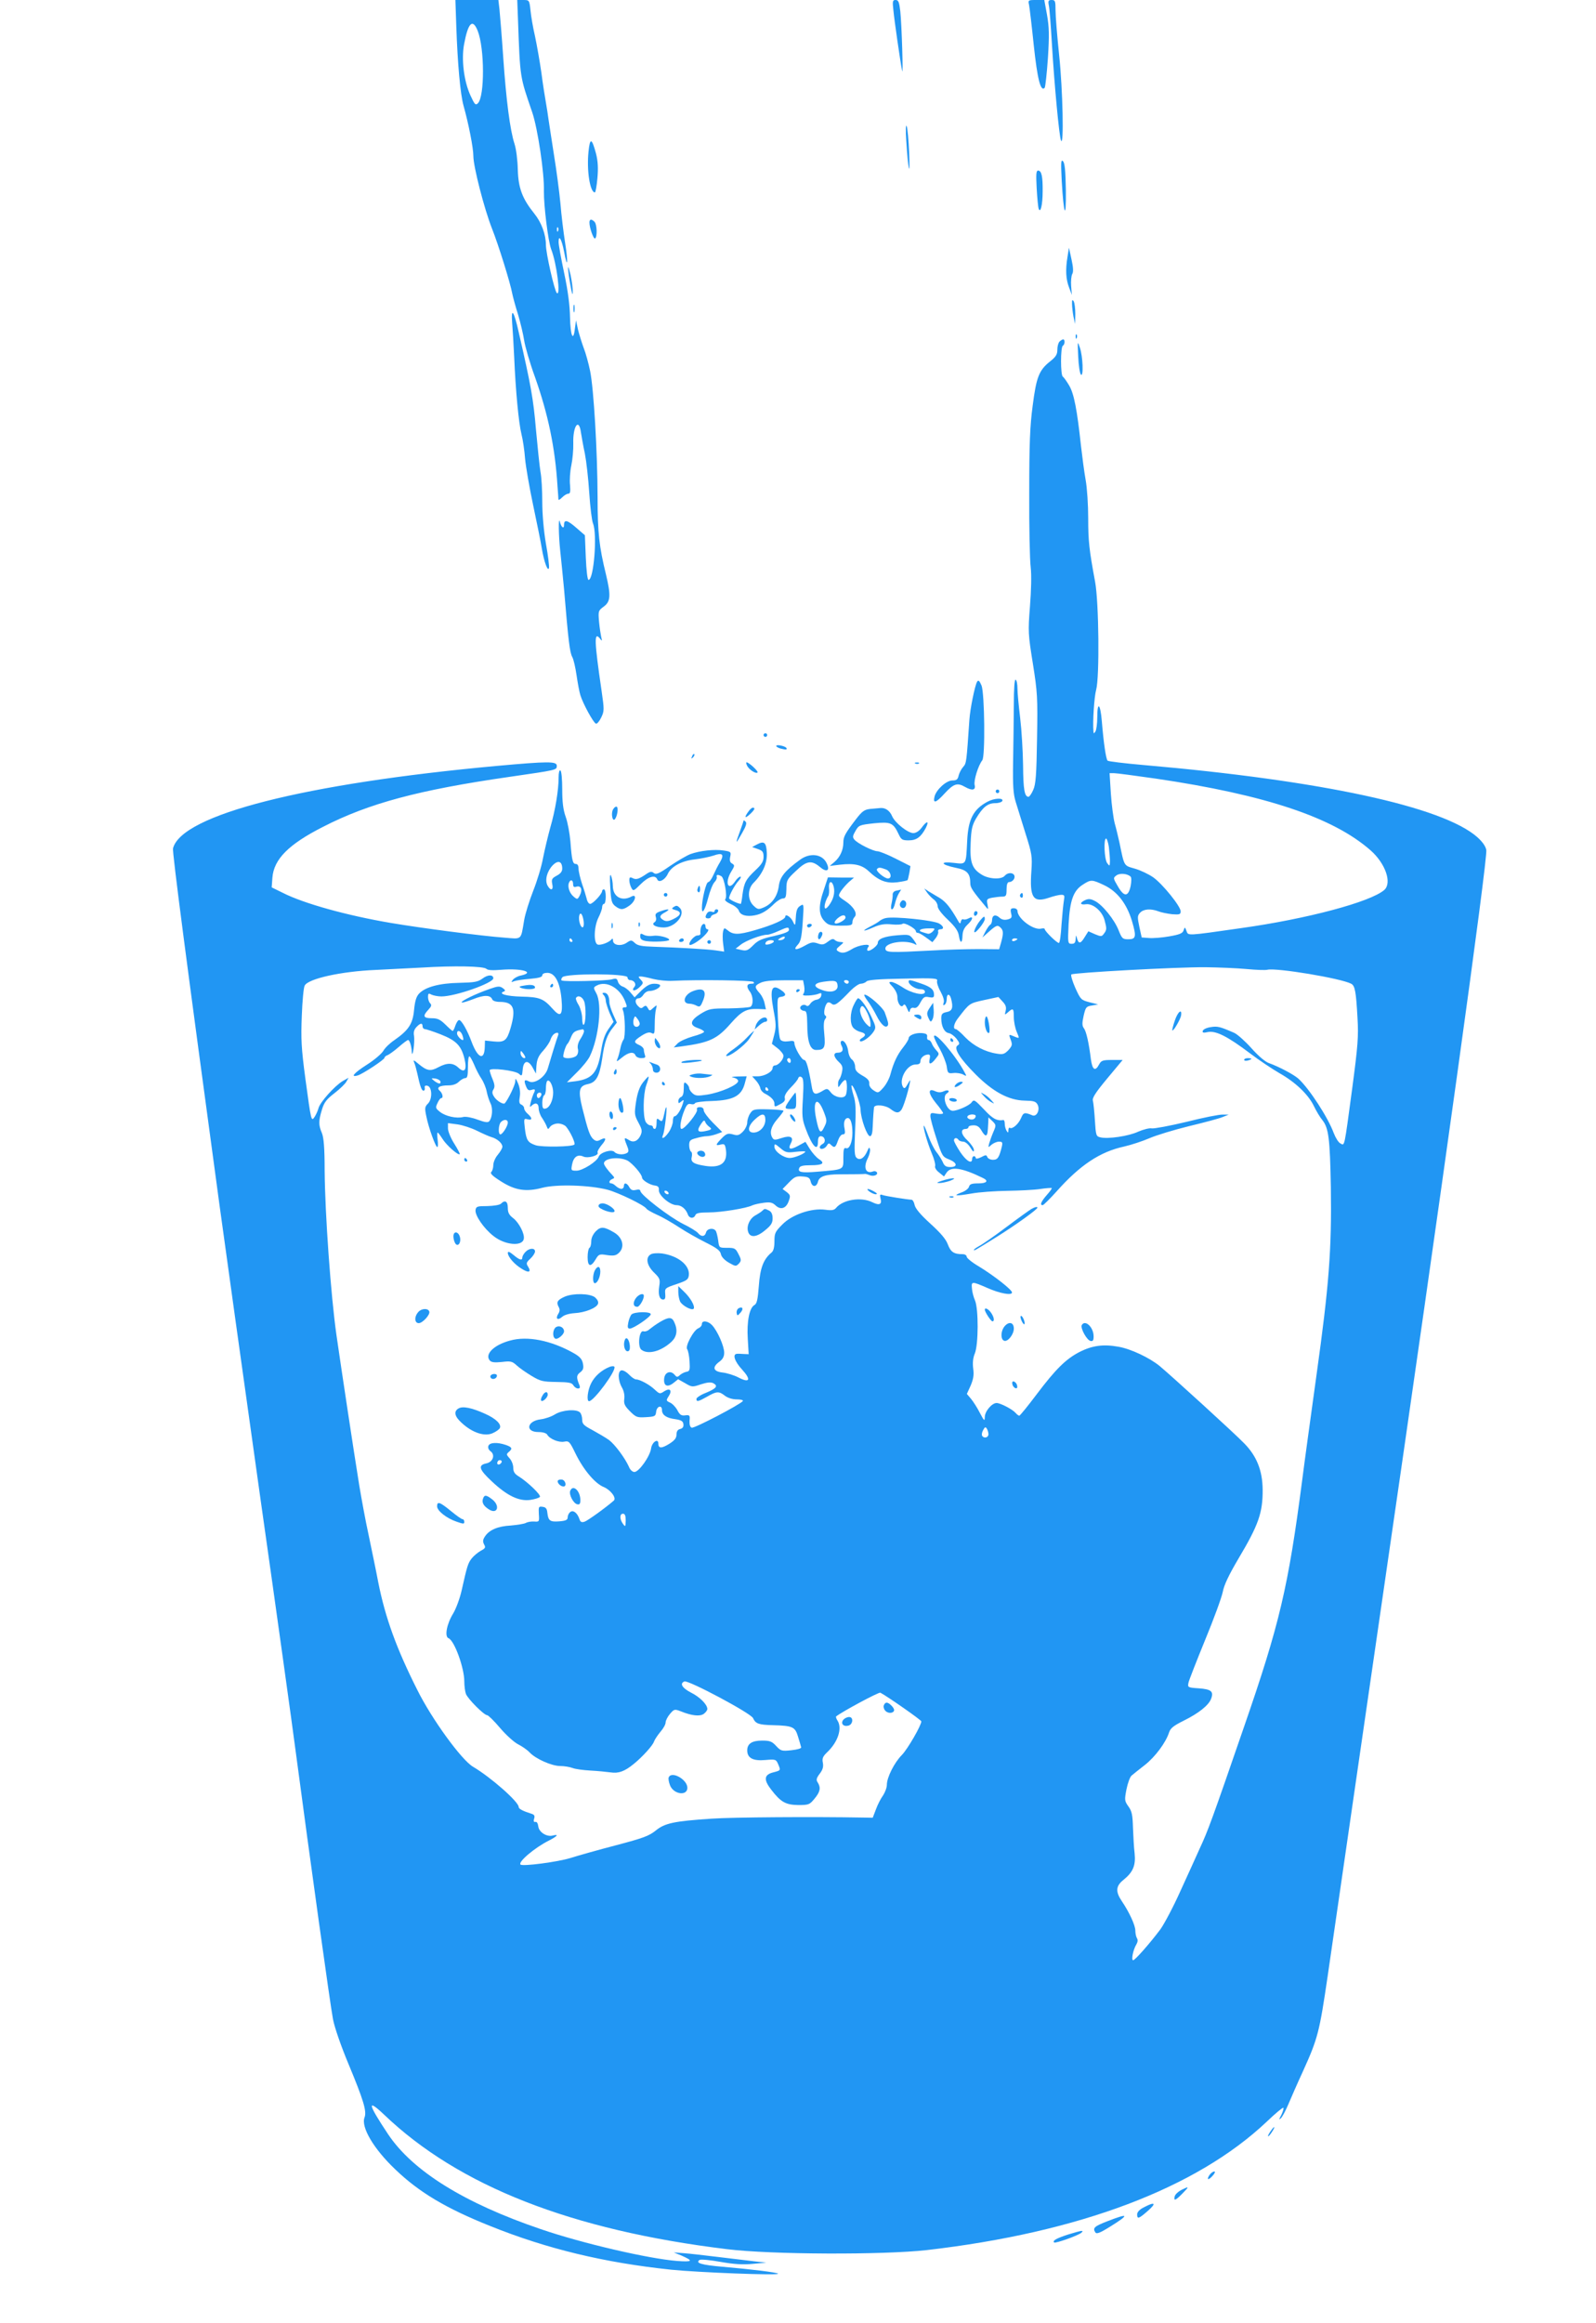 <?xml version="1.0" standalone="no"?>
<!DOCTYPE svg PUBLIC "-//W3C//DTD SVG 20010904//EN"
 "http://www.w3.org/TR/2001/REC-SVG-20010904/DTD/svg10.dtd">
<svg version="1.0" xmlns="http://www.w3.org/2000/svg"
 width="880pt" height="1280pt" viewBox="0 0 880 1280"
 preserveAspectRatio="xMidYMid meet">
<g transform="translate(0,1280) scale(0.1,-0.1)"
fill="#2196f3" stroke="none">
<path d="M2516 12653 c7 -202 22 -373 40 -436 28 -100 54 -232 54 -277 0 -58
60 -291 103 -400 35 -88 101 -299 112 -360 4 -19 18 -71 32 -115 13 -44 28
-107 33 -140 5 -33 31 -124 60 -203 72 -204 111 -388 124 -602 3 -36 5 -68 5
-72 1 -5 10 1 21 12 11 11 26 20 34 20 10 0 12 12 9 48 -3 26 0 74 7 107 7 33
12 88 11 122 -3 95 31 143 42 61 4 -24 13 -77 22 -118 8 -41 19 -138 24 -215
5 -77 14 -153 21 -170 24 -60 4 -310 -25 -310 -6 0 -12 53 -15 123 l-5 123
-45 39 c-51 45 -70 50 -70 18 0 -25 -15 -14 -23 17 -9 36 -7 -79 2 -160 5 -44
14 -138 21 -210 24 -290 32 -350 45 -374 8 -14 18 -60 24 -101 6 -41 15 -91
21 -110 14 -46 72 -153 86 -157 6 -2 19 13 29 34 17 35 17 43 2 147 -40 273
-42 328 -10 289 13 -17 14 -16 8 7 -3 14 -9 52 -12 85 -5 58 -4 61 26 83 38
28 40 61 12 178 -37 151 -46 228 -46 424 -1 256 -21 595 -41 695 -9 44 -25
102 -36 129 -10 27 -24 72 -31 100 l-11 51 -6 -45 c-9 -77 -25 -40 -27 61 -1
64 -11 145 -32 243 -17 80 -31 158 -31 172 0 45 17 16 30 -51 19 -102 24 -68
6 47 -9 57 -21 155 -26 218 -6 63 -22 185 -36 270 -13 85 -27 173 -30 195 -3
22 -9 63 -14 90 -5 28 -17 102 -25 165 -9 63 -25 153 -35 200 -11 47 -22 111
-25 143 -6 57 -7 57 -40 57 l-33 0 4 -105 c12 -332 10 -313 79 -515 30 -89 67
-335 64 -434 -1 -78 23 -274 40 -319 31 -79 54 -264 31 -241 -13 13 -60 219
-60 265 0 57 -25 124 -63 171 -67 83 -89 141 -92 244 -1 51 -9 114 -18 141
-25 77 -46 242 -62 473 -8 118 -18 239 -21 268 l-6 52 -118 0 -119 0 5 -147z
m118 -23 c38 -96 39 -361 1 -399 -13 -13 -18 -7 -41 43 -36 78 -51 198 -35
283 22 118 47 143 75 73z m443 -1102 c-3 -8 -6 -5 -6 6 -1 11 2 17 5 13 3 -3
4 -12 1 -19z"/>
<path d="M4926 12743 c5 -54 37 -276 48 -333 7 -36 -2 252 -10 328 -6 51 -10
62 -26 62 -16 0 -18 -6 -12 -57z"/>
<path d="M5674 12773 c3 -16 15 -116 26 -223 20 -187 38 -257 60 -234 4 5 12
79 18 164 8 127 7 170 -5 238 l-15 82 -45 0 c-44 0 -45 -1 -39 -27z"/>
<path d="M5783 12770 c4 -16 11 -112 17 -212 14 -233 40 -506 50 -532 17 -40
10 279 -10 469 -11 105 -20 216 -20 248 0 51 -2 57 -21 57 -18 0 -21 -4 -16
-30z"/>
<path d="M4997 12025 c10 -161 22 -215 16 -70 -3 72 -9 139 -14 150 -5 12 -6
-22 -2 -80z"/>
<path d="M3245 11965 c-11 -103 8 -225 35 -225 4 0 10 35 14 78 5 56 3 94 -8
137 -23 85 -33 88 -41 10z"/>
<path d="M5854 11805 c11 -192 25 -225 23 -53 -2 109 -6 150 -16 160 -11 11
-12 -6 -7 -107z"/>
<path d="M5716 11763 c3 -54 8 -105 11 -113 10 -28 22 22 22 95 1 82 -6 115
-25 115 -11 0 -12 -19 -8 -97z"/>
<path d="M3250 11574 c0 -30 23 -93 31 -88 13 8 11 78 -3 92 -17 17 -28 15
-28 -4z"/>
<path d="M5886 11385 c-12 -72 -9 -124 9 -170 l15 -40 -4 49 c-2 27 1 57 6 66
7 11 6 36 -4 81 l-14 64 -8 -50z"/>
<path d="M3132 11325 c0 -11 5 -54 13 -95 8 -47 13 -62 13 -40 1 19 -5 62 -12
95 -8 33 -14 51 -14 40z"/>
<path d="M5911 11125 c0 -16 4 -48 8 -70 l9 -40 1 55 c0 30 -4 62 -9 70 -7 11
-10 8 -9 -15z"/>
<path d="M3162 11100 c0 -19 2 -27 5 -17 2 9 2 25 0 35 -3 9 -5 1 -5 -18z"/>
<path d="M2824 11020 c3 -36 8 -119 11 -185 8 -190 25 -365 40 -426 8 -31 17
-92 20 -135 4 -44 24 -160 45 -259 21 -99 43 -207 48 -240 12 -71 33 -128 39
-104 2 9 -5 69 -17 134 -12 71 -20 162 -20 229 0 62 -4 137 -10 167 -5 30 -16
135 -25 234 -14 166 -28 244 -95 535 -26 117 -43 141 -36 50z"/>
<path d="M5931 10944 c0 -11 3 -14 6 -6 3 7 2 16 -1 19 -3 4 -6 -2 -5 -13z"/>
<path d="M5842 10918 c-7 -7 -12 -27 -12 -45 0 -26 -8 -39 -41 -65 -60 -48
-75 -86 -95 -243 -15 -111 -19 -210 -19 -480 -1 -187 3 -371 8 -410 5 -43 3
-127 -4 -216 -11 -140 -10 -153 16 -315 25 -158 27 -185 23 -414 -3 -198 -7
-252 -21 -282 -9 -21 -21 -38 -26 -38 -22 0 -29 40 -30 174 -1 76 -8 193 -16
260 -8 66 -15 139 -15 163 0 23 -4 45 -10 48 -6 4 -10 -46 -10 -142 -1 -81 -2
-222 -4 -313 -2 -134 1 -175 15 -220 9 -30 34 -109 54 -174 35 -110 37 -125
32 -203 -11 -149 9 -179 97 -149 26 9 56 16 67 16 19 0 20 -4 15 -32 -3 -18
-9 -77 -13 -131 -3 -54 -9 -100 -14 -102 -7 -5 -79 64 -79 77 0 3 -8 4 -18 2
-42 -12 -132 55 -132 98 0 7 -9 14 -20 14 -17 0 -20 -5 -15 -28 6 -23 3 -28
-20 -34 -18 -4 -32 -1 -45 11 -21 19 -40 13 -40 -15 0 -10 -5 -22 -10 -25 -6
-3 -18 -21 -27 -38 l-16 -32 37 33 c41 36 47 37 64 20 15 -15 15 -32 2 -80
l-11 -38 -112 1 c-62 0 -179 -3 -262 -8 -226 -12 -249 -11 -253 8 -7 37 118
55 168 24 7 -4 2 7 -11 25 -24 32 -24 32 -91 27 -73 -6 -108 -20 -108 -42 0
-16 -47 -51 -57 -42 -3 4 -1 13 5 20 18 21 -53 12 -92 -13 -37 -22 -54 -24
-75 -11 -12 8 -11 13 10 30 23 19 23 20 3 21 -11 0 -25 5 -31 11 -9 9 -18 6
-38 -9 -22 -17 -31 -19 -56 -10 -26 9 -37 7 -69 -11 -50 -28 -69 -27 -43 2 18
18 23 41 29 125 7 104 7 104 -14 91 -16 -10 -22 -25 -24 -64 -3 -47 -4 -48
-15 -24 -11 26 -43 47 -43 29 0 -16 -70 -47 -168 -75 -93 -27 -121 -26 -153 2
-15 12 -17 11 -22 -8 -3 -13 -3 -43 0 -67 l6 -45 -49 7 c-51 7 -197 15 -341
20 -63 2 -87 6 -102 20 -19 18 -22 18 -47 1 -31 -20 -74 -13 -74 13 0 10 -3
13 -8 7 -12 -17 -61 -35 -77 -29 -23 9 -20 100 5 149 11 22 20 47 20 57 0 10
5 18 10 18 6 0 10 18 10 40 0 22 -4 40 -10 40 -5 0 -10 -4 -10 -9 0 -16 -51
-71 -66 -71 -7 0 -16 12 -19 28 -4 15 -15 52 -26 83 -10 31 -19 68 -19 83 0
16 -5 26 -15 26 -17 0 -22 18 -30 125 -4 44 -15 105 -26 135 -14 39 -19 82
-19 152 0 54 -4 100 -10 103 -6 4 -10 -12 -10 -40 0 -68 -18 -179 -46 -275
-13 -47 -31 -123 -40 -168 -8 -46 -33 -127 -54 -180 -21 -54 -44 -126 -50
-162 -19 -112 -10 -104 -109 -96 -124 9 -461 53 -626 81 -242 41 -480 107
-596 166 l-61 30 4 54 c8 101 89 183 278 279 253 130 529 204 1030 276 262 38
260 37 260 61 0 25 -46 25 -333 -1 -1058 -97 -1736 -269 -1783 -454 -5 -20 75
-631 257 -1971 33 -242 134 -964 224 -1605 91 -641 178 -1266 194 -1390 81
-610 193 -1414 207 -1485 9 -47 45 -150 86 -248 82 -197 101 -259 88 -293 -21
-53 51 -174 169 -286 131 -126 280 -215 523 -312 313 -126 628 -202 998 -241
146 -15 599 -33 590 -22 -6 7 -143 24 -305 38 -117 10 -154 21 -127 38 7 4 59
-1 115 -11 74 -13 122 -16 177 -11 l75 7 -65 7 c-36 4 -126 15 -200 24 -74 9
-160 19 -190 21 l-55 4 42 -17 c68 -30 63 -36 -23 -30 -156 12 -524 97 -754
176 -420 143 -704 319 -840 522 -112 168 -119 200 -22 108 411 -393 1033 -637
1891 -741 242 -30 862 -32 1101 -5 841 97 1487 341 1875 708 47 45 88 79 91
76 3 -3 -2 -20 -11 -39 -14 -26 -14 -30 -2 -18 8 8 26 42 40 75 14 33 50 116
82 185 81 179 90 214 135 520 22 151 159 1094 304 2095 322 2211 580 4067 571
4112 -4 21 -21 45 -50 71 -191 168 -858 312 -1840 397 -104 9 -194 20 -198 24
-9 9 -22 97 -32 219 -8 96 -25 110 -25 20 0 -35 -5 -70 -10 -78 -9 -13 -10
-13 -11 0 -5 49 4 192 15 230 19 70 15 482 -6 595 -33 178 -38 224 -38 351 0
71 -6 165 -14 209 -8 44 -19 130 -26 190 -21 195 -38 286 -65 331 -14 24 -30
46 -35 49 -13 8 -13 162 0 170 12 7 13 35 2 35 -4 0 -13 -5 -20 -12z m532
-2408 c604 -89 977 -214 1183 -395 82 -72 119 -179 76 -218 -75 -66 -426 -160
-793 -211 -301 -43 -288 -42 -298 -15 -9 23 -9 23 -16 3 -5 -16 -21 -23 -79
-33 -39 -7 -90 -11 -112 -9 l-40 3 -13 59 c-11 52 -11 61 4 77 19 21 59 24
101 8 15 -6 49 -13 76 -16 41 -3 47 -1 47 16 0 27 -99 150 -151 187 -24 17
-70 39 -101 48 -63 18 -58 10 -86 146 -7 30 -18 78 -26 105 -7 28 -17 101 -21
163 l-7 112 26 0 c14 0 118 -14 230 -30z m-260 -376 c3 -26 6 -61 6 -78 -1
-29 -1 -30 -15 -12 -16 21 -21 136 -6 136 4 0 11 -21 15 -46z m-3014 -120 c0
-16 -10 -28 -31 -39 -26 -14 -29 -20 -24 -46 8 -34 -9 -39 -26 -8 -16 30 -3
78 28 111 30 31 53 23 53 -18z m3134 -44 c5 -5 5 -26 0 -52 -13 -60 -36 -61
-70 -2 -27 46 -27 47 -8 61 19 14 60 10 78 -7z m-3074 -41 c0 -15 5 -19 19
-14 25 7 34 -17 18 -48 -12 -23 -14 -24 -33 -8 -23 18 -36 55 -27 77 8 21 23
17 23 -7z m2928 -6 c72 -34 124 -101 153 -196 26 -88 23 -102 -20 -102 -31 0
-35 4 -53 49 -23 59 -89 141 -131 162 -23 12 -35 13 -53 5 -33 -15 -30 -28 4
-23 38 5 88 -37 102 -86 13 -48 13 -55 -3 -76 -12 -17 -16 -17 -50 -3 l-36 16
-22 -35 c-22 -36 -33 -35 -42 1 -4 15 -5 13 -6 -7 -1 -22 -6 -28 -22 -28 -21
0 -22 3 -17 108 7 130 26 184 77 217 46 30 51 30 119 -2z m-2869 -210 c1 -33
-16 -28 -24 7 -8 36 5 63 16 34 4 -10 8 -29 8 -41z m1131 -37 c0 -10 -27 -20
-82 -33 -66 -14 -89 -24 -115 -51 -29 -29 -38 -32 -65 -26 l-32 7 28 22 c29
23 114 55 146 55 10 0 37 9 61 20 53 24 59 24 59 6z m-25 -46 c-3 -5 -14 -10
-23 -10 -15 0 -15 2 -2 10 20 13 33 13 25 0z m-1170 -10 c3 -5 1 -10 -4 -10
-6 0 -11 5 -11 10 0 6 2 10 4 10 3 0 8 -4 11 -10z m2455 6 c0 -2 -7 -6 -15
-10 -8 -3 -15 -1 -15 4 0 6 7 10 15 10 8 0 15 -2 15 -4z m-1344 -15 c-7 -11
-46 -21 -46 -12 0 13 13 21 32 21 11 0 17 -4 14 -9z m-1584 -149 c8 -8 35 -9
83 -5 113 9 189 -14 106 -32 -16 -3 -36 -14 -43 -23 -11 -14 -10 -15 7 -8 11
4 50 10 88 13 47 4 67 10 67 19 0 9 11 14 28 14 42 0 69 -51 78 -143 8 -92 -4
-106 -50 -54 -49 55 -71 64 -171 66 -82 2 -131 16 -97 28 10 4 8 9 -6 19 -17
12 -27 11 -73 -5 -75 -26 -160 -67 -153 -74 3 -3 31 6 63 18 59 24 95 24 105
-1 3 -8 20 -14 41 -14 77 0 92 -35 60 -145 -20 -68 -33 -79 -93 -73 l-48 5 -1
-35 c-2 -77 -38 -64 -72 26 -24 65 -56 122 -70 122 -5 0 -14 -13 -20 -30 -5
-16 -12 -30 -15 -30 -3 0 -21 16 -40 35 -29 28 -43 35 -76 35 -46 0 -51 12
-18 47 17 18 19 26 10 35 -7 7 -12 23 -12 35 0 20 3 22 19 13 11 -5 36 -10 55
-10 77 0 286 74 286 100 0 21 -30 21 -59 -1 -26 -19 -44 -22 -128 -24 -110 -2
-188 -23 -222 -59 -16 -17 -23 -41 -28 -91 -7 -76 -30 -111 -109 -166 -24 -16
-51 -42 -60 -58 -10 -17 -50 -51 -91 -77 -72 -46 -94 -72 -50 -59 29 9 147 87
147 97 0 5 8 12 18 15 9 4 37 24 61 45 24 21 47 38 51 38 9 0 19 -34 21 -70 1
-14 5 -6 9 20 4 25 5 57 3 73 -4 18 0 34 12 47 22 24 35 26 35 5 0 -8 6 -15
13 -15 6 0 46 -13 87 -29 86 -34 113 -62 131 -134 15 -62 1 -82 -34 -49 -29
27 -61 28 -110 2 -44 -24 -63 -20 -109 18 -27 23 -31 24 -24 7 5 -11 12 -38
17 -60 15 -70 24 -95 34 -94 6 0 9 7 7 16 -2 9 3 14 14 11 27 -5 29 -73 4 -98
-18 -18 -19 -25 -9 -72 12 -61 51 -168 60 -168 4 0 5 18 2 40 -3 22 -3 40 0
40 3 0 15 -16 27 -35 21 -34 86 -92 95 -84 2 2 -12 29 -31 59 -19 30 -34 67
-34 83 l0 29 53 -7 c28 -4 77 -20 107 -35 30 -15 66 -31 80 -35 32 -9 60 -34
60 -53 0 -8 -11 -27 -25 -44 -14 -16 -25 -42 -25 -57 0 -15 -5 -32 -11 -38 -8
-8 6 -22 52 -51 79 -51 140 -60 230 -36 78 20 259 15 359 -11 60 -16 203 -85
215 -105 3 -5 29 -20 58 -33 30 -13 85 -45 123 -70 38 -25 104 -62 146 -83 60
-30 79 -44 83 -64 3 -15 20 -33 44 -47 37 -21 39 -21 55 -5 14 16 14 21 -2 52
-16 32 -21 35 -62 35 -45 0 -45 0 -50 40 -3 22 -9 46 -13 53 -13 19 -48 14
-54 -8 -6 -24 -26 -26 -44 -4 -7 9 -44 32 -83 51 -76 38 -234 160 -235 181 -1
8 -9 10 -25 6 -18 -4 -27 -1 -36 15 -13 24 -30 28 -30 6 0 -8 -6 -15 -14 -15
-8 0 -21 7 -30 15 -8 8 -19 15 -25 15 -17 0 -13 17 5 24 13 5 13 8 2 20 -29
30 -48 57 -48 66 0 29 83 39 129 16 28 -15 81 -76 81 -94 0 -14 42 -40 71 -44
18 -2 23 -9 22 -25 -3 -28 61 -83 98 -83 26 0 51 -21 62 -52 8 -22 33 -23 41
-3 4 11 22 15 73 15 69 0 210 23 241 39 9 4 37 11 62 14 37 5 49 2 67 -15 28
-26 58 -16 72 25 10 28 9 33 -11 49 l-23 17 35 36 c30 31 40 36 75 33 32 -2
40 -7 45 -28 8 -32 32 -32 40 -1 7 29 40 41 120 41 77 0 132 1 139 2 3 1 14
-2 24 -6 22 -10 50 0 42 15 -4 6 -13 8 -21 5 -41 -16 -56 22 -28 75 8 17 13
38 11 47 -3 13 -6 11 -14 -8 -17 -40 -40 -55 -59 -40 -13 11 -14 34 -9 154 5
113 4 151 -9 191 -8 27 -13 51 -11 54 10 9 49 -96 50 -134 2 -51 36 -145 52
-145 9 0 14 18 15 53 1 28 3 61 4 72 1 11 2 26 3 33 2 19 63 14 91 -8 30 -23
44 -25 59 -6 11 13 36 92 47 146 5 24 4 24 -12 -4 -12 -22 -18 -26 -25 -15
-25 40 21 124 69 124 19 0 27 5 27 18 0 19 21 37 44 37 9 0 11 -7 7 -25 -8
-33 7 -32 33 2 21 26 21 27 3 47 -11 12 -22 29 -25 39 -4 9 -11 17 -17 17 -6
0 -10 8 -8 18 2 13 -5 18 -29 20 -35 3 -73 -12 -73 -29 0 -6 -13 -28 -29 -48
-33 -41 -54 -85 -71 -149 -6 -24 -24 -57 -39 -74 -28 -31 -29 -32 -55 -15 -16
11 -25 25 -23 38 1 15 -9 27 -38 43 -31 18 -40 29 -40 49 0 14 -8 32 -17 39
-10 7 -19 27 -21 45 -4 35 -24 66 -38 57 -5 -3 -5 -14 1 -25 13 -24 5 -39 -21
-39 -26 0 -24 -22 5 -50 20 -18 24 -29 19 -54 -3 -17 -10 -35 -14 -41 -5 -5
-9 -18 -8 -30 0 -19 1 -19 16 3 8 12 19 22 24 22 11 0 12 -71 1 -86 -13 -19
-59 -10 -80 16 -20 25 -21 25 -51 7 -38 -22 -49 -17 -56 31 -17 99 -29 142
-41 142 -14 0 -54 69 -54 94 0 11 -8 13 -33 9 -21 -3 -37 0 -44 9 -6 7 -12 63
-14 123 -4 108 -4 110 19 113 28 4 28 17 0 36 -53 38 -65 9 -43 -109 14 -73
15 -94 4 -136 l-13 -50 32 -25 c18 -14 32 -33 32 -41 0 -21 -29 -53 -47 -53
-7 0 -13 -6 -13 -14 0 -21 -45 -46 -81 -46 l-32 0 20 -22 c12 -13 23 -32 25
-43 2 -11 13 -24 25 -30 35 -18 53 -37 53 -56 0 -19 2 -19 31 -3 22 11 30 21
26 34 -3 13 8 32 32 57 21 21 40 44 42 52 3 9 10 12 19 6 10 -6 12 -32 7 -117
-6 -96 -4 -115 15 -166 36 -98 68 -131 68 -72 0 20 5 30 15 30 23 0 31 -31 12
-42 -10 -5 -17 -13 -17 -18 0 -17 28 -11 39 8 8 14 12 15 22 5 20 -20 26 -16
39 22 7 20 18 35 27 35 12 0 14 7 10 30 -8 35 0 60 18 60 15 0 25 -31 25 -82
0 -51 -17 -91 -35 -84 -12 4 -15 -5 -15 -53 0 -68 7 -64 -147 -77 -86 -7 -106
-2 -96 21 4 11 21 15 63 15 67 0 81 11 45 34 -14 9 -36 34 -50 56 l-24 39 -40
-22 c-44 -24 -58 -20 -41 13 19 35 -1 46 -50 30 -36 -12 -43 -12 -51 1 -17 27
-9 61 26 102 19 22 35 43 35 47 0 3 -38 7 -84 8 -79 2 -85 0 -100 -23 -9 -13
-16 -36 -16 -50 0 -14 -11 -37 -24 -50 -20 -20 -29 -23 -55 -15 -27 7 -35 5
-61 -21 -36 -37 -37 -43 -6 -35 21 5 24 2 29 -32 8 -69 -29 -98 -112 -86 -66
10 -84 21 -77 49 3 13 2 27 -4 30 -5 3 -10 19 -10 35 0 25 5 31 38 39 20 6 46
11 58 11 12 0 36 5 53 11 l33 12 -51 51 c-28 28 -51 59 -51 69 0 11 -8 17 -21
17 -14 0 -19 -5 -16 -14 6 -15 -67 -106 -85 -106 -13 0 -5 54 16 104 12 30 20
37 35 33 11 -3 21 -1 23 5 2 5 45 11 96 12 115 4 160 28 178 95 l11 41 -51 -1
c-29 -1 -39 -4 -23 -6 15 -3 27 -11 27 -19 0 -21 -96 -63 -171 -75 -53 -8 -64
-7 -80 7 -11 9 -19 23 -19 29 0 7 -7 18 -15 25 -13 11 -15 7 -15 -28 0 -26 -5
-42 -15 -46 -8 -3 -15 -13 -15 -22 0 -14 2 -15 16 -3 15 12 16 11 9 -11 -10
-34 -33 -70 -45 -70 -6 0 -10 -12 -10 -27 0 -15 -10 -42 -22 -60 -24 -35 -45
-45 -32 -15 8 18 23 144 18 151 -2 2 -6 -10 -9 -25 -12 -55 -14 -57 -30 -44
-13 11 -15 8 -15 -19 0 -17 -4 -31 -10 -31 -5 0 -10 5 -10 10 0 6 -7 10 -15
10 -8 0 -19 9 -25 19 -16 31 -14 151 3 201 9 24 15 46 13 48 -2 2 -16 -13 -31
-32 -19 -25 -30 -56 -38 -106 -10 -67 -9 -74 13 -115 20 -37 22 -47 12 -70
-15 -32 -39 -42 -63 -27 -29 18 -30 15 -14 -25 12 -29 13 -38 3 -45 -20 -12
-56 -10 -70 5 -15 17 -79 -2 -87 -26 -10 -27 -89 -77 -122 -77 -30 0 -31 1
-25 33 8 43 31 59 62 45 25 -12 89 6 79 22 -3 5 7 22 21 40 30 34 27 48 -6 30
-17 -9 -25 -8 -39 4 -19 18 -29 46 -61 174 -23 95 -17 119 31 129 46 9 64 42
79 139 13 93 27 133 61 174 l20 26 -20 44 c-11 25 -21 55 -21 67 0 33 -11 53
-28 53 -12 0 -13 -3 -4 -12 7 -7 12 -20 12 -31 0 -10 10 -41 21 -68 l22 -49
-29 -41 c-20 -29 -31 -63 -40 -121 -19 -118 -48 -152 -139 -165 l-49 -6 54 54
c31 30 63 70 72 89 50 104 69 287 36 347 -17 31 -17 33 2 43 52 28 125 -11
155 -83 14 -34 14 -37 -1 -37 -11 0 -14 -5 -9 -17 12 -29 14 -147 3 -161 -6
-7 -14 -29 -18 -50 -4 -20 -11 -46 -16 -57 -7 -17 -3 -15 25 8 36 30 66 35 75
12 3 -8 17 -15 32 -15 20 0 25 4 20 16 -3 9 -6 22 -6 30 0 8 -11 20 -25 26
-34 15 -32 23 13 52 27 17 42 21 55 14 15 -8 17 -3 17 49 0 32 3 69 7 83 6 25
6 25 -15 7 -19 -18 -21 -18 -30 -1 -8 14 -13 16 -25 6 -11 -10 -17 -8 -31 7
-18 20 -14 41 7 41 7 0 18 9 25 20 7 11 21 20 33 20 25 0 59 17 59 30 0 6 -14
10 -32 10 -24 0 -42 -10 -71 -37 l-38 -38 -22 26 c-12 15 -32 30 -43 33 -12 4
-24 16 -27 28 -5 17 -10 19 -34 12 -29 -8 -262 -14 -276 -6 -4 2 -3 10 4 18
18 21 359 21 359 -1 0 -8 6 -15 13 -15 23 0 38 -22 25 -37 -20 -24 2 -27 27
-3 23 22 24 25 8 42 -15 16 -15 18 0 18 9 0 40 -6 69 -14 29 -7 78 -12 108
-10 142 7 435 3 444 -6 7 -7 3 -10 -12 -10 -25 0 -28 -17 -7 -44 18 -24 20
-72 3 -83 -7 -4 -61 -8 -120 -9 -100 0 -109 -2 -155 -30 -58 -36 -63 -62 -16
-78 18 -6 34 -15 35 -20 2 -5 -26 -17 -61 -26 -35 -10 -73 -27 -85 -39 l-21
-22 45 6 c153 21 194 40 270 127 59 67 86 81 149 79 l44 -2 -7 32 c-3 18 -15
42 -25 54 -32 36 -32 43 0 59 21 11 61 15 134 15 l103 0 6 -31 c3 -17 2 -36
-4 -43 -7 -9 0 -11 28 -10 20 1 45 5 56 10 14 6 17 4 14 -11 -2 -11 -13 -20
-26 -22 -13 -2 -28 -12 -34 -22 -8 -12 -16 -16 -23 -10 -14 11 -40 -4 -31 -19
4 -6 14 -11 22 -11 11 0 14 -16 15 -72 0 -98 16 -143 49 -143 46 0 52 12 45
87 -5 46 -3 73 4 82 8 10 9 16 1 21 -11 7 -4 53 11 69 5 5 15 4 24 -4 17 -14
33 -3 106 73 20 20 45 37 55 37 11 0 26 6 32 13 9 8 68 13 204 15 169 4 190 2
185 -12 -3 -8 5 -35 19 -59 15 -28 22 -51 17 -62 -4 -13 -3 -16 5 -11 7 4 12
18 12 32 0 30 16 31 24 2 13 -50 7 -68 -24 -74 -25 -5 -30 -11 -30 -35 0 -44
17 -77 41 -81 12 -2 31 -16 43 -31 18 -24 19 -29 6 -37 -24 -15 13 -73 100
-160 96 -96 182 -142 269 -144 51 -1 62 -4 72 -22 15 -29 -5 -69 -29 -59 -43
18 -49 16 -62 -15 -14 -33 -48 -63 -62 -54 -4 3 -8 -3 -8 -13 0 -15 -2 -16
-10 -3 -5 8 -10 25 -10 38 0 12 -3 21 -7 21 -37 -6 -60 7 -108 59 -51 53 -55
56 -68 38 -12 -17 -77 -46 -104 -46 -33 0 -60 78 -33 95 21 13 9 24 -15 13
-18 -8 -31 -8 -49 0 -41 19 -39 -12 4 -65 22 -26 40 -52 40 -56 0 -5 -16 -6
-35 -3 -31 6 -35 5 -35 -14 0 -12 15 -67 33 -122 31 -97 34 -102 70 -116 45
-18 49 -42 7 -42 -24 0 -33 6 -42 28 -7 15 -22 39 -35 55 -12 15 -32 54 -44
87 -12 33 -23 59 -25 58 -6 -6 20 -96 43 -151 14 -32 22 -65 19 -72 -3 -8 7
-24 22 -35 l27 -22 14 21 c24 36 83 28 200 -29 34 -16 22 -30 -24 -30 -37 0
-48 -4 -52 -18 -2 -10 -20 -24 -39 -31 -54 -20 -36 -22 52 -7 43 8 133 14 199
15 66 1 147 5 180 10 33 5 62 7 64 5 2 -2 -10 -19 -28 -39 -31 -36 -39 -55
-22 -55 5 0 39 34 77 76 129 145 239 218 372 247 40 9 103 30 140 46 37 16
135 46 217 66 83 20 166 42 185 50 l35 14 -33 0 c-19 1 -109 -17 -200 -40 -92
-22 -178 -38 -191 -36 -13 3 -47 -6 -75 -18 -53 -25 -169 -42 -210 -31 -22 5
-24 11 -29 93 -3 49 -8 97 -11 108 -5 15 14 45 79 123 l85 102 -58 0 c-52 0
-60 -3 -72 -25 -21 -40 -37 -30 -45 28 -11 89 -25 154 -39 172 -10 14 -10 28
-1 69 11 47 14 51 46 56 l34 6 -48 12 c-46 12 -49 15 -78 79 -16 36 -26 70
-22 74 11 10 579 41 739 40 72 -1 174 -5 227 -10 53 -5 105 -7 115 -4 49 12
405 -47 462 -77 21 -11 27 -42 35 -190 6 -99 2 -152 -29 -385 -45 -334 -41
-318 -65 -305 -11 5 -27 31 -37 57 -32 87 -135 245 -195 300 -26 23 -107 66
-163 86 -20 7 -59 40 -96 82 -35 39 -77 76 -94 84 -80 35 -93 38 -130 32 -22
-3 -41 -12 -44 -20 -4 -11 3 -13 29 -7 44 8 109 -25 232 -118 50 -38 124 -87
162 -109 87 -49 159 -117 190 -182 13 -27 34 -62 46 -76 35 -44 42 -101 47
-369 5 -345 -10 -541 -79 -1035 -32 -231 -68 -492 -79 -580 -77 -591 -125
-794 -321 -1360 -177 -514 -200 -575 -242 -665 -21 -47 -70 -155 -109 -240
-38 -85 -88 -179 -110 -210 -61 -81 -140 -170 -150 -170 -12 0 0 58 17 86 8
13 10 26 4 35 -5 8 -9 27 -9 42 0 29 -33 101 -75 163 -35 52 -33 83 10 117 52
42 68 79 61 146 -4 31 -7 94 -9 141 -2 70 -6 91 -25 117 -22 31 -22 36 -11 94
7 34 19 68 28 76 9 8 42 34 74 59 57 45 115 123 133 179 8 24 25 37 81 65 83
41 138 85 151 121 15 40 0 52 -68 57 -61 4 -62 5 -57 31 3 14 45 121 92 236
48 116 91 234 97 264 7 38 33 93 88 186 109 183 133 251 132 378 -1 105 -33
185 -102 255 -51 53 -398 369 -465 425 -56 46 -159 95 -228 107 -84 15 -145 7
-217 -30 -74 -39 -129 -93 -234 -232 -49 -65 -92 -118 -96 -118 -4 0 -13 7
-21 16 -16 19 -83 54 -104 54 -26 0 -65 -46 -65 -77 -1 -25 -3 -23 -27 22 -14
28 -36 62 -49 78 l-23 27 21 46 c15 36 19 58 14 94 -4 32 -1 59 9 83 20 49 21
244 1 292 -8 18 -16 48 -17 67 -4 39 0 39 85 2 67 -30 136 -43 136 -25 0 15
-100 93 -182 143 -38 22 -68 47 -68 54 0 8 -10 14 -22 14 -49 0 -66 12 -82 54
-11 30 -41 64 -97 115 -54 49 -82 83 -86 102 -3 16 -11 29 -17 29 -24 1 -144
20 -160 26 -14 5 -16 2 -11 -19 9 -33 -6 -40 -45 -21 -61 31 -162 15 -200 -31
-11 -13 -24 -15 -60 -10 -76 10 -184 -27 -237 -82 -39 -39 -43 -48 -43 -92 0
-33 -5 -53 -16 -62 -45 -37 -63 -86 -70 -184 -6 -76 -11 -98 -24 -105 -28 -15
-43 -91 -37 -186 l5 -85 -27 1 c-14 1 -32 2 -38 1 -26 -2 -12 -43 29 -87 51
-56 42 -76 -21 -43 -23 12 -62 24 -87 27 -52 6 -59 29 -17 60 18 13 26 28 26
49 0 36 -36 118 -66 151 -23 25 -57 29 -57 7 0 -9 -9 -19 -19 -23 -26 -9 -75
-100 -62 -116 5 -6 11 -36 13 -66 3 -48 1 -55 -17 -58 -11 -2 -27 -10 -36 -18
-14 -13 -18 -12 -29 1 -22 27 -55 15 -58 -21 -4 -40 18 -50 52 -23 l25 20 39
-22 c37 -22 40 -22 87 -6 35 11 54 13 68 6 28 -15 17 -29 -41 -53 -29 -11 -52
-27 -52 -33 0 -18 9 -16 59 12 52 30 65 31 98 5 16 -12 41 -20 65 -20 22 0 37
-4 34 -9 -12 -18 -268 -152 -282 -147 -9 3 -13 17 -12 38 3 30 1 33 -24 30
-21 -3 -30 3 -43 28 -9 17 -27 36 -40 42 -22 10 -23 12 -9 34 22 33 9 49 -23
29 -24 -16 -26 -16 -52 8 -29 28 -83 57 -104 57 -7 0 -24 11 -37 25 -13 14
-31 25 -41 25 -24 0 -23 -54 1 -96 10 -18 15 -42 12 -62 -3 -26 2 -38 31 -67
34 -34 40 -36 89 -33 50 3 53 5 56 31 4 30 32 38 32 8 0 -27 25 -44 73 -50 33
-5 43 -11 45 -27 2 -15 -3 -23 -17 -27 -14 -3 -21 -13 -21 -31 0 -19 -10 -32
-40 -51 -42 -26 -60 -26 -60 1 0 32 -35 9 -40 -26 -6 -44 -67 -130 -92 -130
-11 0 -24 12 -30 28 -22 49 -77 123 -110 148 -18 13 -59 37 -90 54 -49 26 -58
34 -58 58 0 15 -5 33 -12 40 -20 20 -97 14 -137 -10 -20 -13 -56 -25 -80 -28
-76 -9 -87 -70 -12 -70 24 0 43 -6 48 -14 13 -24 64 -45 94 -39 26 5 30 1 62
-65 44 -90 108 -166 156 -185 38 -16 72 -61 55 -75 -47 -41 -145 -111 -161
-116 -16 -5 -23 -2 -28 14 -11 34 -35 53 -51 39 -8 -6 -14 -19 -14 -29 0 -14
-10 -19 -46 -22 -51 -4 -61 3 -66 47 -2 23 -9 31 -26 33 -22 3 -23 1 -21 -40
3 -42 2 -43 -25 -41 -16 1 -37 -2 -47 -8 -10 -5 -48 -11 -83 -14 -72 -4 -118
-24 -142 -60 -12 -18 -13 -28 -5 -44 10 -17 7 -22 -18 -35 -16 -9 -39 -28 -50
-42 -21 -27 -25 -40 -56 -178 -10 -44 -31 -100 -46 -125 -36 -58 -49 -128 -26
-137 32 -12 87 -163 87 -238 0 -24 4 -56 9 -69 11 -28 100 -117 117 -117 6 0
38 -31 70 -69 33 -39 77 -79 100 -91 22 -11 51 -31 64 -45 34 -36 122 -75 169
-75 22 0 52 -5 68 -11 15 -6 60 -12 98 -14 39 -2 89 -7 111 -10 44 -7 78 5
129 47 48 39 105 102 111 123 4 11 20 35 35 53 16 18 29 41 29 52 0 10 11 32
24 47 23 27 26 27 58 15 61 -25 106 -30 128 -15 11 8 20 20 20 27 0 25 -42 67
-91 91 -48 25 -63 50 -35 61 22 8 366 -175 378 -202 14 -31 31 -37 108 -39
111 -3 124 -9 140 -63 8 -26 16 -52 17 -58 3 -7 -18 -13 -53 -17 -54 -6 -59
-4 -85 24 -23 25 -35 29 -77 29 -56 0 -82 -17 -82 -54 0 -42 32 -59 99 -53 58
5 60 4 72 -24 14 -34 15 -33 -31 -45 -47 -13 -50 -40 -8 -94 53 -69 80 -84
149 -85 58 0 63 2 90 35 31 37 36 60 18 89 -10 14 -8 24 11 49 17 22 21 39 17
60 -5 24 0 35 24 58 59 56 84 131 57 174 -7 10 -10 21 -8 23 32 26 235 135
244 131 40 -21 226 -151 226 -158 0 -22 -75 -152 -107 -185 -42 -42 -83 -124
-83 -164 0 -16 -10 -42 -21 -59 -12 -16 -30 -51 -39 -76 l-18 -47 -54 1 c-267
5 -720 2 -833 -6 -211 -14 -260 -25 -310 -66 -36 -29 -68 -41 -216 -80 -96
-25 -210 -57 -254 -71 -72 -22 -263 -47 -275 -36 -15 14 78 93 156 132 47 24
58 37 22 28 -33 -9 -76 18 -80 50 -2 17 -8 27 -16 25 -9 -2 -11 4 -7 18 5 14
1 22 -12 26 -53 17 -73 28 -73 38 0 29 -155 165 -252 222 -63 37 -227 262
-307 423 -114 226 -176 396 -215 591 -13 69 -38 188 -54 265 -17 77 -39 199
-51 270 -34 211 -98 636 -126 830 -31 218 -63 666 -65 904 0 127 -5 183 -15
208 -19 44 -19 67 0 129 12 40 25 57 69 91 30 23 60 52 66 64 l12 21 -32 -18
c-44 -26 -126 -117 -134 -150 -4 -15 -14 -36 -21 -47 -19 -28 -19 -27 -51 208
-23 172 -25 221 -20 348 3 82 10 157 16 167 20 38 201 78 390 86 63 3 178 9
255 13 178 11 342 8 357 -7z m1936 -90 c5 -32 -34 -45 -84 -27 -53 18 -50 38
6 46 65 9 75 6 78 -19z m62 18 c0 -5 -4 -10 -9 -10 -6 0 -13 5 -16 10 -3 6 1
10 9 10 9 0 16 -4 16 -10z m-1459 -107 c11 -30 10 -122 -3 -129 -4 -3 -8 13
-8 35 0 23 -9 55 -19 73 -11 17 -18 35 -15 40 11 17 35 7 45 -19z m2324 -52
c-6 -24 -6 -25 13 -8 28 25 32 22 32 -27 0 -24 7 -60 16 -81 17 -41 19 -39
-30 -19 -13 5 -13 1 -3 -25 10 -27 8 -33 -13 -57 -22 -22 -30 -25 -65 -19 -64
10 -127 43 -173 90 -23 25 -47 45 -52 45 -17 0 -11 31 13 61 63 82 61 81 143
99 l79 17 23 -25 c17 -18 22 -31 17 -51z m-2018 -75 c-6 -17 -27 -18 -33 -2
-3 9 -3 24 1 34 6 16 7 16 21 -3 8 -10 13 -24 11 -29z m-307 -38 c0 -7 -9 -26
-20 -43 -12 -18 -17 -38 -14 -52 4 -13 1 -30 -6 -38 -12 -15 -61 -21 -73 -9
-6 6 12 66 23 74 3 3 12 19 19 37 12 28 20 34 64 42 4 0 7 -5 7 -11z m-671
-20 c5 -13 7 -25 5 -27 -7 -7 -34 21 -34 35 0 22 20 16 29 -8z m529 0 c-9 -23
-45 -142 -57 -183 -13 -48 -74 -90 -105 -73 -24 13 -29 6 -16 -26 8 -21 15
-26 30 -21 22 7 24 2 11 -23 -4 -9 -11 -30 -15 -47 -6 -24 -5 -28 5 -17 21 20
39 14 39 -14 0 -14 8 -38 18 -52 10 -15 22 -36 26 -47 7 -19 8 -19 20 -2 8 9
26 17 43 17 16 0 36 -8 44 -17 25 -30 53 -92 46 -99 -12 -13 -179 -15 -213 -4
-44 15 -52 27 -60 93 -6 53 -6 56 15 50 27 -7 27 7 1 30 -11 9 -20 23 -20 31
0 8 -7 16 -15 20 -12 4 -14 15 -9 44 4 24 0 50 -9 72 -14 31 -15 32 -16 11 -1
-19 -37 -95 -57 -119 -7 -10 -44 12 -58 33 -13 19 -14 29 -5 43 8 13 7 27 -5
56 -9 21 -16 43 -16 49 0 16 141 -1 161 -19 16 -15 18 -13 21 22 4 52 30 57
55 12 l18 -33 3 45 c3 33 11 53 37 81 18 20 36 47 40 60 8 24 22 39 39 39 4 0
6 -6 4 -12z m-182 -126 c-9 -8 -26 10 -26 26 1 15 2 15 15 -2 8 -11 13 -21 11
-24z m-282 -37 c10 -25 28 -60 41 -79 12 -18 25 -50 29 -72 4 -21 14 -50 21
-64 13 -26 10 -76 -7 -97 -7 -9 -23 -7 -64 8 -32 12 -65 18 -79 15 -38 -10
-99 4 -129 28 -24 19 -26 23 -14 48 7 16 16 28 21 28 13 0 7 27 -8 40 -21 18
-2 30 48 30 24 0 44 7 57 20 11 11 27 20 35 20 12 0 15 13 15 60 0 33 3 60 8
60 4 0 15 -20 26 -45z m1746 19 c0 -8 -4 -12 -10 -9 -5 3 -10 10 -10 16 0 5 5
9 10 9 6 0 10 -7 10 -16z m-1932 -111 c5 -18 -10 -16 -34 2 -18 15 -18 15 5
13 14 -2 26 -9 29 -15z m622 -62 c0 -44 -20 -85 -43 -89 -13 -3 -17 4 -17 32
0 19 5 38 10 41 6 3 10 21 10 39 0 18 3 36 7 40 13 13 33 -27 33 -63z m1185
19 c3 -5 1 -10 -4 -10 -6 0 -11 5 -11 10 0 6 2 10 4 10 3 0 8 -4 11 -10z
m-1251 -35 c-4 -8 -10 -15 -15 -15 -5 0 -9 7 -9 15 0 8 7 15 15 15 9 0 12 -6
9 -15z m1558 -90 c18 -47 19 -52 3 -84 -20 -42 -29 -33 -45 46 -21 102 7 127
42 38z m-322 -45 c0 -37 -31 -70 -65 -70 -36 0 -33 35 6 71 40 38 59 37 59 -1z
m1160 21 c0 -6 -5 -13 -10 -16 -15 -9 -43 3 -35 15 8 13 45 13 45 1z m97 -88
c-9 -21 -19 -49 -23 -63 -6 -24 -6 -24 13 -7 11 9 29 17 41 17 19 0 21 -4 16
-27 -15 -61 -23 -73 -49 -73 -14 0 -28 7 -31 15 -5 13 -9 13 -35 -1 -17 -8
-29 -10 -29 -4 0 5 -4 10 -10 10 -5 0 -10 -7 -10 -15 0 -31 -31 -13 -65 37
-19 29 -35 58 -35 65 0 15 16 17 25 3 3 -5 15 -10 26 -10 11 0 28 -14 39 -32
15 -24 20 -28 20 -14 0 10 -16 34 -36 53 -36 33 -40 63 -9 63 8 0 15 5 15 10
0 6 12 10 28 10 20 0 32 -8 45 -31 10 -18 21 -28 25 -24 7 7 8 11 11 70 l1 29
22 -21 c21 -21 21 -23 5 -60z m-2677 52 c0 -19 -29 -65 -41 -65 -13 0 -11 54
3 68 17 17 38 15 38 -3z m1109 -22 c20 -14 15 -18 -26 -26 -38 -7 -42 5 -16
43 12 18 18 20 21 9 3 -8 12 -19 21 -26z m478 -139 c29 3 53 4 53 1 0 -10 -60
-35 -85 -35 -35 0 -85 36 -85 62 0 18 2 18 32 -7 29 -25 37 -27 85 -21z m-702
-224 c3 -5 2 -10 -4 -10 -5 0 -13 5 -16 10 -3 6 -2 10 4 10 5 0 13 -4 16 -10z
m1765 -1332 c0 -19 -25 -25 -35 -8 -3 5 -1 19 6 31 9 17 13 19 20 8 5 -8 9
-22 9 -31z m-2000 -475 c-1 -36 -2 -37 -15 -19 -19 26 -19 56 0 56 11 0 15
-11 15 -37z"/>
<path d="M5010 7392 c0 -17 37 -42 63 -42 17 0 27 -5 27 -15 0 -24 -75 -8
-126 27 -23 15 -50 28 -60 28 -15 0 -14 -4 8 -27 15 -17 26 -39 26 -55 -1 -35
21 -65 33 -46 5 8 12 3 20 -17 10 -24 13 -26 16 -12 3 12 11 17 22 14 13 -3
24 6 36 30 17 30 23 34 47 29 22 -4 28 -2 28 12 0 30 -16 44 -71 63 -60 21
-69 23 -69 11z"/>
<path d="M2890 7370 c-27 -4 -31 -7 -17 -13 26 -10 77 -9 77 2 0 14 -21 18
-60 11z"/>
<path d="M3035 7370 c-3 -5 -1 -10 4 -10 6 0 11 5 11 10 0 6 -2 10 -4 10 -3 0
-8 -4 -11 -10z"/>
<path d="M3820 7339 c-49 -19 -62 -69 -18 -69 11 0 28 -5 39 -11 17 -9 22 -5
34 25 25 58 4 78 -55 55z"/>
<path d="M4390 7339 c0 -5 5 -7 10 -4 6 3 10 8 10 11 0 2 -4 4 -10 4 -5 0 -10
-5 -10 -11z"/>
<path d="M4782 7288 c14 -18 37 -56 51 -84 25 -50 51 -72 62 -54 5 8 2 21 -17
73 -11 27 -90 97 -111 97 -5 0 2 -15 15 -32z"/>
<path d="M4708 7264 c-22 -43 -23 -107 -2 -128 8 -9 26 -19 40 -22 28 -7 31
-19 7 -33 -10 -5 -15 -13 -11 -17 10 -9 54 21 74 51 15 23 14 28 -11 82 -24
53 -60 103 -74 103 -3 0 -14 -16 -23 -36z m76 -48 c9 -19 16 -44 16 -57 0 -21
-1 -21 -19 -5 -25 23 -45 71 -37 91 8 22 20 13 40 -29z"/>
<path d="M5126 7247 c-16 -24 -17 -32 -7 -55 11 -24 14 -25 22 -9 6 9 9 34 7
55 l-3 37 -19 -28z"/>
<path d="M6478 7178 c-10 -29 -16 -54 -14 -55 6 -6 44 60 48 81 7 42 -18 22
-34 -26z"/>
<path d="M5040 7205 c0 -2 9 -9 20 -15 16 -9 20 -8 20 5 0 8 -9 15 -20 15 -11
0 -20 -2 -20 -5z"/>
<path d="M4193 7185 c-11 -8 -23 -24 -26 -36 l-6 -21 23 21 c12 11 28 21 34
21 7 0 12 4 12 9 0 18 -17 20 -37 6z"/>
<path d="M4119 7084 c-18 -20 -53 -49 -77 -66 -24 -16 -41 -32 -38 -35 11 -11
99 53 127 93 16 24 28 44 26 44 -1 0 -19 -16 -38 -36z"/>
<path d="M5150 7089 c0 -7 14 -37 32 -68 17 -31 34 -74 38 -96 5 -38 7 -40 37
-37 18 2 42 -2 53 -8 20 -11 21 -10 9 11 -49 93 -169 233 -169 198z"/>
<path d="M3610 7064 c0 -12 7 -27 15 -34 20 -17 21 9 0 36 -14 19 -14 19 -15
-2z"/>
<path d="M5240 7070 c0 -5 5 -10 11 -10 5 0 7 5 4 10 -3 6 -8 10 -11 10 -2 0
-4 -4 -4 -10z"/>
<path d="M6860 6961 c0 -5 9 -7 20 -4 11 3 20 7 20 9 0 2 -9 4 -20 4 -11 0
-20 -4 -20 -9z"/>
<path d="M3760 6950 c-10 -7 4 -8 45 -4 33 4 62 8 64 10 10 9 -96 3 -109 -6z"/>
<path d="M3588 6939 c6 -7 12 -21 12 -31 0 -11 7 -18 20 -18 25 0 27 35 3 44
-10 3 -25 9 -33 12 -12 5 -13 4 -2 -7z"/>
<path d="M3386 6895 c-3 -8 -1 -15 4 -15 6 0 10 7 10 15 0 8 -2 15 -4 15 -2 0
-6 -7 -10 -15z"/>
<path d="M3820 6881 c-22 -6 -23 -8 -7 -14 25 -9 77 -8 102 3 15 7 16 9 4 9
-9 1 -29 3 -45 5 -16 3 -40 1 -54 -3z"/>
<path d="M3650 6830 c0 -5 5 -10 11 -10 5 0 7 5 4 10 -3 6 -8 10 -11 10 -2 0
-4 -4 -4 -10z"/>
<path d="M5270 6825 c-16 -19 0 -19 26 0 16 12 16 14 3 15 -9 0 -22 -7 -29
-15z"/>
<path d="M4356 6742 c-33 -48 -33 -52 4 -52 29 0 30 2 30 45 0 25 -2 45 -4 45
-2 0 -15 -17 -30 -38z"/>
<path d="M5425 6761 c11 -13 29 -28 40 -33 20 -11 20 -11 0 11 -11 13 -29 28
-40 33 -20 11 -20 11 0 -11z"/>
<path d="M3410 6716 c0 -31 14 -55 25 -44 8 7 -7 78 -16 78 -5 0 -9 -15 -9
-34z"/>
<path d="M5235 6740 c3 -5 15 -10 26 -10 11 0 17 5 14 10 -3 6 -15 10 -26 10
-11 0 -17 -4 -14 -10z"/>
<path d="M3360 6661 c0 -11 5 -23 10 -26 6 -3 10 3 10 14 0 11 -4 23 -10 26
-5 3 -10 -3 -10 -14z"/>
<path d="M4362 6640 c7 -11 16 -20 21 -20 4 0 3 9 -3 20 -6 11 -15 20 -20 20
-6 0 -5 -9 2 -20z"/>
<path d="M3380 6579 c0 -5 5 -7 10 -4 6 3 10 8 10 11 0 2 -4 4 -10 4 -5 0 -10
-5 -10 -11z"/>
<path d="M3845 6451 c-3 -6 3 -15 14 -21 21 -11 37 2 26 20 -8 13 -32 13 -40
1z"/>
<path d="M2560 6410 c0 -5 5 -10 11 -10 5 0 7 5 4 10 -3 6 -8 10 -11 10 -2 0
-4 -4 -4 -10z"/>
<path d="M5195 6295 c-31 -10 -34 -13 -15 -13 14 0 41 6 60 13 46 18 9 17 -45
0z"/>
<path d="M4794 6235 c11 -8 27 -15 35 -15 10 1 7 6 -9 15 -33 19 -50 18 -26 0z"/>
<path d="M5238 6203 c7 -3 16 -2 19 1 4 3 -2 6 -13 5 -11 0 -14 -3 -6 -6z"/>
<path d="M2762 6168 c-7 -7 -40 -12 -75 -13 -56 0 -62 -2 -65 -22 -4 -29 46
-102 99 -143 62 -50 159 -59 167 -16 6 28 -27 91 -59 115 -22 17 -29 30 -29
56 0 36 -15 46 -38 23z"/>
<path d="M3300 6155 c0 -16 76 -43 87 -31 11 11 -38 46 -64 46 -14 0 -23 -6
-23 -15z"/>
<path d="M5685 6138 c-11 -7 -73 -51 -138 -100 -65 -49 -132 -95 -148 -103
-16 -9 -29 -18 -29 -21 0 -7 3 -5 130 74 102 64 220 149 220 158 0 7 -14 4
-35 -8z"/>
<path d="M4203 6129 c-6 -6 -22 -16 -34 -23 -33 -16 -53 -57 -45 -89 9 -38 47
-36 96 6 31 25 40 39 40 64 0 22 -6 36 -19 43 -24 12 -25 12 -38 -1z"/>
<path d="M3285 6016 c-15 -16 -25 -36 -25 -55 0 -16 -4 -33 -10 -36 -5 -3 -10
-26 -10 -51 0 -53 17 -58 44 -13 17 29 21 31 63 24 35 -5 49 -3 64 11 35 31
24 84 -24 113 -56 33 -74 35 -102 7z"/>
<path d="M2500 5988 c0 -13 5 -30 10 -38 14 -23 34 3 26 34 -8 32 -36 35 -36
4z"/>
<path d="M2897 5902 c-10 -10 -17 -24 -17 -30 0 -19 -16 -14 -49 14 -22 18
-31 21 -31 11 0 -21 36 -63 76 -87 39 -25 55 -20 36 11 -12 18 -10 24 12 44
14 13 26 31 26 40 0 21 -33 19 -53 -3z"/>
<path d="M3588 5889 c-30 -17 -22 -61 18 -100 32 -31 35 -38 29 -75 -7 -47 1
-74 22 -74 10 0 13 9 11 31 -3 31 -1 33 62 54 56 19 65 25 68 48 7 55 -58 108
-148 121 -25 3 -53 1 -62 -5z"/>
<path d="M3280 5801 c-13 -25 -13 -71 0 -71 14 0 30 35 30 64 0 31 -15 34 -30
7z"/>
<path d="M3740 5681 c0 -18 5 -41 10 -52 13 -24 67 -52 75 -39 8 14 -18 60
-54 94 l-31 30 0 -33z"/>
<path d="M3114 5656 c-40 -18 -48 -30 -34 -56 8 -14 7 -25 -2 -39 -17 -27 -3
-38 22 -16 11 10 38 18 67 20 58 3 121 28 130 51 4 11 -2 23 -16 36 -28 22
-120 24 -167 4z"/>
<path d="M3504 5645 c-16 -25 -12 -45 10 -45 12 0 36 40 36 60 0 19 -30 9 -46
-15z"/>
<path d="M4071 5591 c-7 -5 -11 -16 -9 -26 3 -16 5 -15 21 3 19 21 11 37 -12
23z"/>
<path d="M2307 5572 c-24 -26 -22 -62 2 -62 21 0 64 47 58 64 -6 19 -42 18
-60 -2z"/>
<path d="M5430 5584 c0 -12 34 -64 42 -64 13 0 9 24 -8 48 -14 20 -34 30 -34
16z"/>
<path d="M3481 5557 c-6 -8 -14 -28 -17 -45 -5 -25 -3 -32 9 -32 19 0 110 61
115 78 5 17 -92 16 -107 -1z"/>
<path d="M5632 5525 c6 -14 13 -23 16 -21 7 7 -9 46 -18 46 -5 0 -4 -11 2 -25z"/>
<path d="M3638 5516 c-20 -12 -45 -30 -56 -39 -10 -10 -26 -15 -34 -12 -24 9
-34 -86 -11 -102 37 -28 109 -8 166 45 29 28 35 64 15 107 -13 30 -31 30 -80
1z"/>
<path d="M5534 5486 c-17 -27 -16 -67 3 -73 20 -7 53 35 53 67 0 38 -32 41
-56 6z"/>
<path d="M5965 5500 c-10 -16 28 -85 48 -88 13 -3 17 3 17 25 0 50 -46 94 -65
63z"/>
<path d="M3067 5489 c-19 -11 -23 -54 -6 -64 12 -8 49 22 49 40 0 21 -24 34
-43 24z"/>
<path d="M2812 5414 c-89 -24 -140 -75 -112 -109 9 -11 25 -13 67 -9 48 6 57
4 81 -18 15 -14 52 -40 82 -58 50 -30 62 -33 138 -34 68 -1 85 -4 93 -18 6
-10 17 -18 26 -18 10 0 13 5 8 18 -18 43 -17 55 4 71 17 13 20 23 15 49 -5 24
-17 38 -53 58 -123 69 -253 95 -349 68z"/>
<path d="M3445 5417 c-10 -25 -1 -62 15 -62 10 0 14 9 13 29 -3 36 -20 56 -28
33z"/>
<path d="M3361 5269 c-43 -17 -81 -50 -101 -89 -20 -39 -27 -100 -12 -100 26
0 149 166 140 189 -2 5 -14 5 -27 0z"/>
<path d="M2705 5221 c-3 -5 -1 -12 5 -16 12 -7 30 2 30 16 0 12 -27 12 -35 0z"/>
<path d="M5582 5174 c1 -9 9 -19 16 -22 9 -3 13 2 10 14 -1 9 -9 19 -16 22 -9
3 -13 -2 -10 -14z"/>
<path d="M2990 5109 c-7 -11 -9 -23 -6 -26 8 -9 36 17 36 33 0 21 -18 17 -30
-7z"/>
<path d="M2528 5040 c-27 -16 -22 -43 15 -77 61 -58 133 -81 178 -57 15 7 30
18 34 24 13 21 -19 53 -79 80 -74 34 -125 44 -148 30z"/>
<path d="M2693 4834 c-4 -10 1 -22 12 -30 27 -20 13 -60 -25 -67 -46 -10 -38
-34 32 -99 84 -79 149 -110 211 -102 26 4 50 11 54 17 7 11 -70 84 -119 114
-21 13 -28 25 -28 47 0 16 -9 39 -20 51 -18 20 -19 23 -5 35 22 18 19 27 -16
39 -47 16 -89 14 -96 -5z m68 -97 c-13 -13 -26 -3 -16 12 3 6 11 8 17 5 6 -4
6 -10 -1 -17z"/>
<path d="M3077 4644 c-9 -10 12 -34 30 -34 19 0 12 34 -8 38 -8 1 -18 0 -22
-4z"/>
<path d="M3144 4586 c-8 -21 18 -70 39 -74 13 -3 17 3 17 23 0 51 -41 89 -56
51z"/>
<path d="M2664 4545 c-9 -22 1 -41 30 -60 48 -32 66 18 20 54 -32 25 -43 26
-50 6z"/>
<path d="M2410 4501 c0 -25 52 -66 108 -85 37 -13 42 -13 42 -1 0 8 -4 15 -10
15 -5 0 -34 20 -64 45 -61 50 -76 55 -76 26z"/>
<path d="M4873 3404 c-3 -8 1 -23 10 -31 16 -16 47 -12 47 6 0 5 -7 17 -16 25
-20 20 -33 20 -41 0z"/>
<path d="M4650 3325 c-16 -20 -1 -39 26 -33 27 5 32 48 6 48 -11 0 -25 -7 -32
-15z"/>
<path d="M3687 3007 c-3 -7 1 -27 8 -45 21 -49 95 -58 95 -12 0 46 -88 95
-103 57z"/>
<path d="M5430 7168 c0 -33 14 -67 24 -58 8 9 -6 90 -15 90 -5 0 -9 -15 -9
-32z"/>
<path d="M5945 10836 c2 -49 9 -94 15 -100 15 -15 11 101 -6 149 -13 39 -13
37 -9 -49z"/>
<path d="M5387 9043 c-12 -22 -38 -148 -42 -209 -16 -233 -16 -239 -34 -259
-10 -11 -21 -32 -25 -47 -5 -23 -12 -28 -35 -28 -33 0 -88 -50 -98 -88 -10
-41 7 -37 55 16 50 54 70 61 112 37 40 -23 61 -19 54 10 -6 25 20 108 42 136
17 19 13 369 -4 412 -12 28 -18 32 -25 20z"/>
<path d="M4210 8750 c0 -5 5 -10 10 -10 6 0 10 5 10 10 0 6 -4 10 -10 10 -5 0
-10 -4 -10 -10z"/>
<path d="M4280 8690 c0 -4 10 -10 23 -14 31 -8 39 -7 33 3 -7 11 -56 21 -56
11z"/>
<path d="M3816 8633 c-6 -14 -5 -15 5 -6 7 7 10 15 7 18 -3 3 -9 -2 -12 -12z"/>
<path d="M4120 8580 c11 -21 48 -45 57 -36 6 6 -47 55 -60 56 -4 0 -3 -9 3
-20z"/>
<path d="M5048 8593 c7 -3 16 -2 19 1 4 3 -2 6 -13 5 -11 0 -14 -3 -6 -6z"/>
<path d="M5490 8440 c0 -5 5 -10 10 -10 6 0 10 5 10 10 0 6 -4 10 -10 10 -5 0
-10 -4 -10 -10z"/>
<path d="M5445 8383 c-77 -41 -106 -95 -112 -213 -7 -138 -3 -132 -75 -124
-79 9 -71 -10 11 -27 63 -12 81 -31 81 -86 0 -23 12 -41 88 -132 11 -14 12
-11 7 15 -6 29 -4 32 26 38 17 3 42 6 55 6 21 0 24 5 24 40 0 26 5 40 13 40
19 0 36 20 30 36 -7 18 -37 18 -53 -1 -18 -22 -87 -19 -127 6 -54 33 -66 68
-61 174 3 76 8 98 30 136 37 62 64 84 106 84 19 0 37 6 39 13 6 17 -45 15 -82
-5z"/>
<path d="M3380 8340 c-12 -22 -3 -68 10 -54 13 15 21 62 11 69 -6 3 -15 -4
-21 -15z"/>
<path d="M4126 8328 c-24 -33 -19 -40 9 -14 26 24 31 36 16 36 -6 0 -17 -10
-25 -22z"/>
<path d="M4797 8343 c-32 -4 -44 -13 -80 -60 -57 -75 -67 -93 -67 -125 0 -41
-18 -80 -48 -106 l-27 -23 57 7 c79 9 121 -1 159 -37 55 -52 97 -67 156 -60
29 4 54 9 57 12 2 2 6 20 10 40 l6 37 -81 41 c-45 23 -91 41 -101 41 -24 0
-110 43 -127 64 -11 13 -10 21 6 48 18 32 23 33 102 42 93 9 106 3 136 -60 14
-30 20 -34 55 -34 44 0 68 18 95 69 20 40 5 40 -23 1 -14 -19 -32 -30 -46 -30
-30 0 -101 56 -117 93 -13 31 -38 48 -66 45 -10 -1 -35 -3 -56 -5z m87 -333
c28 -10 37 -50 12 -50 -19 0 -67 40 -61 51 8 11 17 11 49 -1z"/>
<path d="M4100 8279 c0 -2 -9 -29 -20 -59 -27 -73 -25 -75 11 -11 22 38 28 56
20 64 -6 6 -11 9 -11 6z"/>
<path d="M4171 8146 l-24 -13 32 -11 c26 -9 31 -16 31 -43 0 -25 -10 -41 -44
-73 -53 -50 -63 -68 -72 -134 -3 -29 -8 -52 -9 -52 -15 0 -65 24 -65 31 0 16
31 73 53 97 11 12 15 22 9 22 -6 0 -19 -11 -28 -25 -39 -59 -60 -9 -22 53 19
31 20 35 5 44 -12 6 -15 17 -11 37 6 27 4 29 -36 35 -51 8 -132 -1 -184 -20
-22 -9 -72 -38 -113 -66 -60 -42 -76 -48 -88 -38 -12 10 -20 9 -42 -6 -41 -28
-56 -32 -75 -22 -14 7 -18 5 -18 -12 0 -12 5 -30 11 -41 10 -20 13 -19 52 20
42 42 80 53 91 26 8 -21 43 -3 58 30 19 41 76 72 148 80 35 4 82 14 104 21 50
18 61 7 36 -36 -12 -19 -28 -52 -37 -72 -9 -21 -22 -38 -28 -38 -12 0 -35 -97
-35 -143 0 -39 17 -12 34 54 10 39 26 79 35 88 10 10 15 23 13 29 -4 14 7 15
26 4 16 -11 34 -114 21 -126 -5 -6 7 -16 30 -27 22 -9 42 -26 45 -37 8 -24 42
-34 88 -25 38 7 69 26 108 65 16 15 37 28 47 28 15 0 18 9 19 51 0 49 4 55 52
100 59 57 86 61 132 23 37 -32 58 -22 39 18 -23 53 -93 62 -148 21 -84 -61
-111 -95 -117 -146 -8 -56 -38 -98 -84 -117 -28 -12 -33 -11 -55 10 -34 32
-34 92 0 126 51 51 76 109 73 166 -3 58 -15 67 -57 44z"/>
<path d="M3365 7910 c4 -73 8 -87 27 -102 30 -23 44 -22 79 3 34 24 42 67 10
49 -53 -28 -101 -1 -102 58 0 20 -5 46 -10 57 -6 14 -8 -7 -4 -65z"/>
<path d="M4543 7899 c-31 -88 -30 -139 2 -173 21 -23 32 -26 90 -26 56 0 65 2
65 18 0 10 5 23 12 30 18 18 -5 57 -52 88 -40 27 -40 27 -24 53 9 14 29 37 44
51 l29 25 -72 0 -72 1 -22 -67z m51 25 c11 -30 6 -67 -15 -100 -11 -19 -25
-32 -29 -29 -9 5 1 43 17 69 4 6 6 25 4 43 -3 34 12 45 23 17z m68 -179 c1
-14 -49 -41 -59 -31 -4 4 3 16 16 27 24 20 42 21 43 4z"/>
<path d="M3847 7905 c-4 -8 -2 -17 3 -20 6 -4 10 3 10 14 0 25 -6 27 -13 6z"/>
<path d="M4943 7893 c-13 -2 -21 -11 -21 -21 1 -9 -2 -32 -6 -49 -5 -20 -4
-33 2 -33 6 0 13 15 17 33 4 17 13 42 21 55 8 12 13 21 12 21 -2 -1 -13 -4
-25 -6z"/>
<path d="M5112 7882 c9 -13 26 -30 37 -38 12 -9 21 -25 21 -37 0 -13 22 -42
56 -74 40 -38 57 -62 61 -88 7 -45 19 -45 20 0 1 25 9 43 27 60 32 30 35 51 6
35 -11 -6 -24 -8 -29 -5 -5 3 -11 -3 -13 -12 -3 -15 -6 -14 -18 8 -41 71 -65
100 -98 121 -20 12 -48 29 -62 37 l-24 16 16 -23z"/>
<path d="M3660 7870 c0 -5 5 -10 10 -10 6 0 10 5 10 10 0 6 -4 10 -10 10 -5 0
-10 -4 -10 -10z"/>
<path d="M5625 7871 c-3 -5 -1 -12 5 -16 5 -3 10 1 10 9 0 18 -6 21 -15 7z"/>
<path d="M4963 7824 c-8 -21 19 -38 30 -18 9 16 1 34 -14 34 -5 0 -12 -7 -16
-16z"/>
<path d="M3712 7801 c-10 -6 -7 -10 12 -15 36 -9 32 -29 -10 -49 -26 -13 -40
-15 -55 -7 -26 15 -24 27 9 44 32 18 18 21 -27 5 -25 -9 -30 -15 -25 -31 4
-13 1 -24 -7 -29 -21 -13 7 -29 51 -29 63 0 123 73 88 108 -14 14 -19 15 -36
3z"/>
<path d="M3940 7780 c0 -5 -7 -7 -16 -3 -9 3 -20 0 -25 -8 -13 -20 -11 -29 6
-29 8 0 15 4 15 9 0 5 9 11 20 14 20 5 28 27 10 27 -5 0 -10 -4 -10 -10z"/>
<path d="M5370 7764 c0 -8 5 -12 10 -9 6 3 10 10 10 16 0 5 -4 9 -10 9 -5 0
-10 -7 -10 -16z"/>
<path d="M4885 7742 c-11 -2 -27 -9 -35 -16 -8 -7 -32 -21 -52 -31 -52 -27
-40 -30 18 -4 37 16 62 20 100 16 29 -3 56 -1 60 3 10 10 74 -26 74 -41 0 -5
5 -9 12 -9 6 0 26 -12 45 -26 l34 -25 18 22 c10 13 16 29 14 36 -3 7 2 13 11
13 23 0 20 17 -6 32 -33 18 -248 40 -293 30z m259 -73 c-9 -10 -22 -16 -30
-13 -8 2 -21 6 -30 9 -27 8 -7 20 35 20 38 1 39 0 25 -16z"/>
<path d="M5408 7733 c-21 -24 -41 -64 -35 -69 7 -7 57 56 57 72 0 18 -4 18
-22 -3z"/>
<path d="M3372 7700 c0 -14 2 -19 5 -12 2 6 2 18 0 25 -3 6 -5 1 -5 -13z"/>
<path d="M3521 7704 c0 -11 3 -14 6 -6 3 7 2 16 -1 19 -3 4 -6 -2 -5 -13z"/>
<path d="M3865 7691 c-3 -10 -4 -25 -3 -32 2 -8 -5 -13 -15 -13 -18 2 -55 -42
-44 -52 3 -3 22 5 42 19 40 27 73 67 56 67 -6 0 -11 7 -11 15 0 21 -18 19 -25
-4z"/>
<path d="M4450 7700 c0 -5 4 -10 9 -10 6 0 13 5 16 10 3 6 -1 10 -9 10 -9 0
-16 -4 -16 -10z"/>
<path d="M4514 7656 c-10 -27 2 -43 14 -19 8 14 9 24 2 28 -6 3 -13 -1 -16 -9z"/>
<path d="M3530 7641 c0 -15 9 -22 33 -26 40 -6 127 -2 127 7 0 12 -61 27 -89
22 -16 -3 -38 -1 -50 5 -18 10 -21 9 -21 -8z"/>
<path d="M3745 7620 c-3 -5 1 -10 9 -10 9 0 16 5 16 10 0 6 -4 10 -9 10 -6 0
-13 -4 -16 -10z"/>
<path d="M3900 7610 c0 -5 5 -10 10 -10 6 0 10 5 10 10 0 6 -4 10 -10 10 -5 0
-10 -4 -10 -10z"/>
<path d="M7013 1068 c-15 -20 -25 -38 -20 -38 3 0 12 11 21 25 17 26 16 35 -1
13z"/>
<path d="M6676 825 c-9 -9 -16 -22 -16 -28 0 -6 10 -2 22 11 12 12 19 24 16
27 -3 3 -13 -1 -22 -10z"/>
<path d="M6513 734 c-17 -9 -33 -24 -36 -35 -7 -28 5 -23 43 16 38 39 38 41
-7 19z"/>
<path d="M6308 639 c-25 -12 -38 -27 -38 -39 0 -28 9 -25 60 20 48 42 38 51
-22 19z"/>
<path d="M6106 562 c-72 -28 -82 -37 -67 -61 7 -11 24 -5 85 33 106 66 100 74
-18 28z"/>
<path d="M5890 489 c-65 -21 -88 -34 -78 -44 7 -7 137 40 151 54 15 15 3 13
-73 -10z"/>
</g>
</svg>
